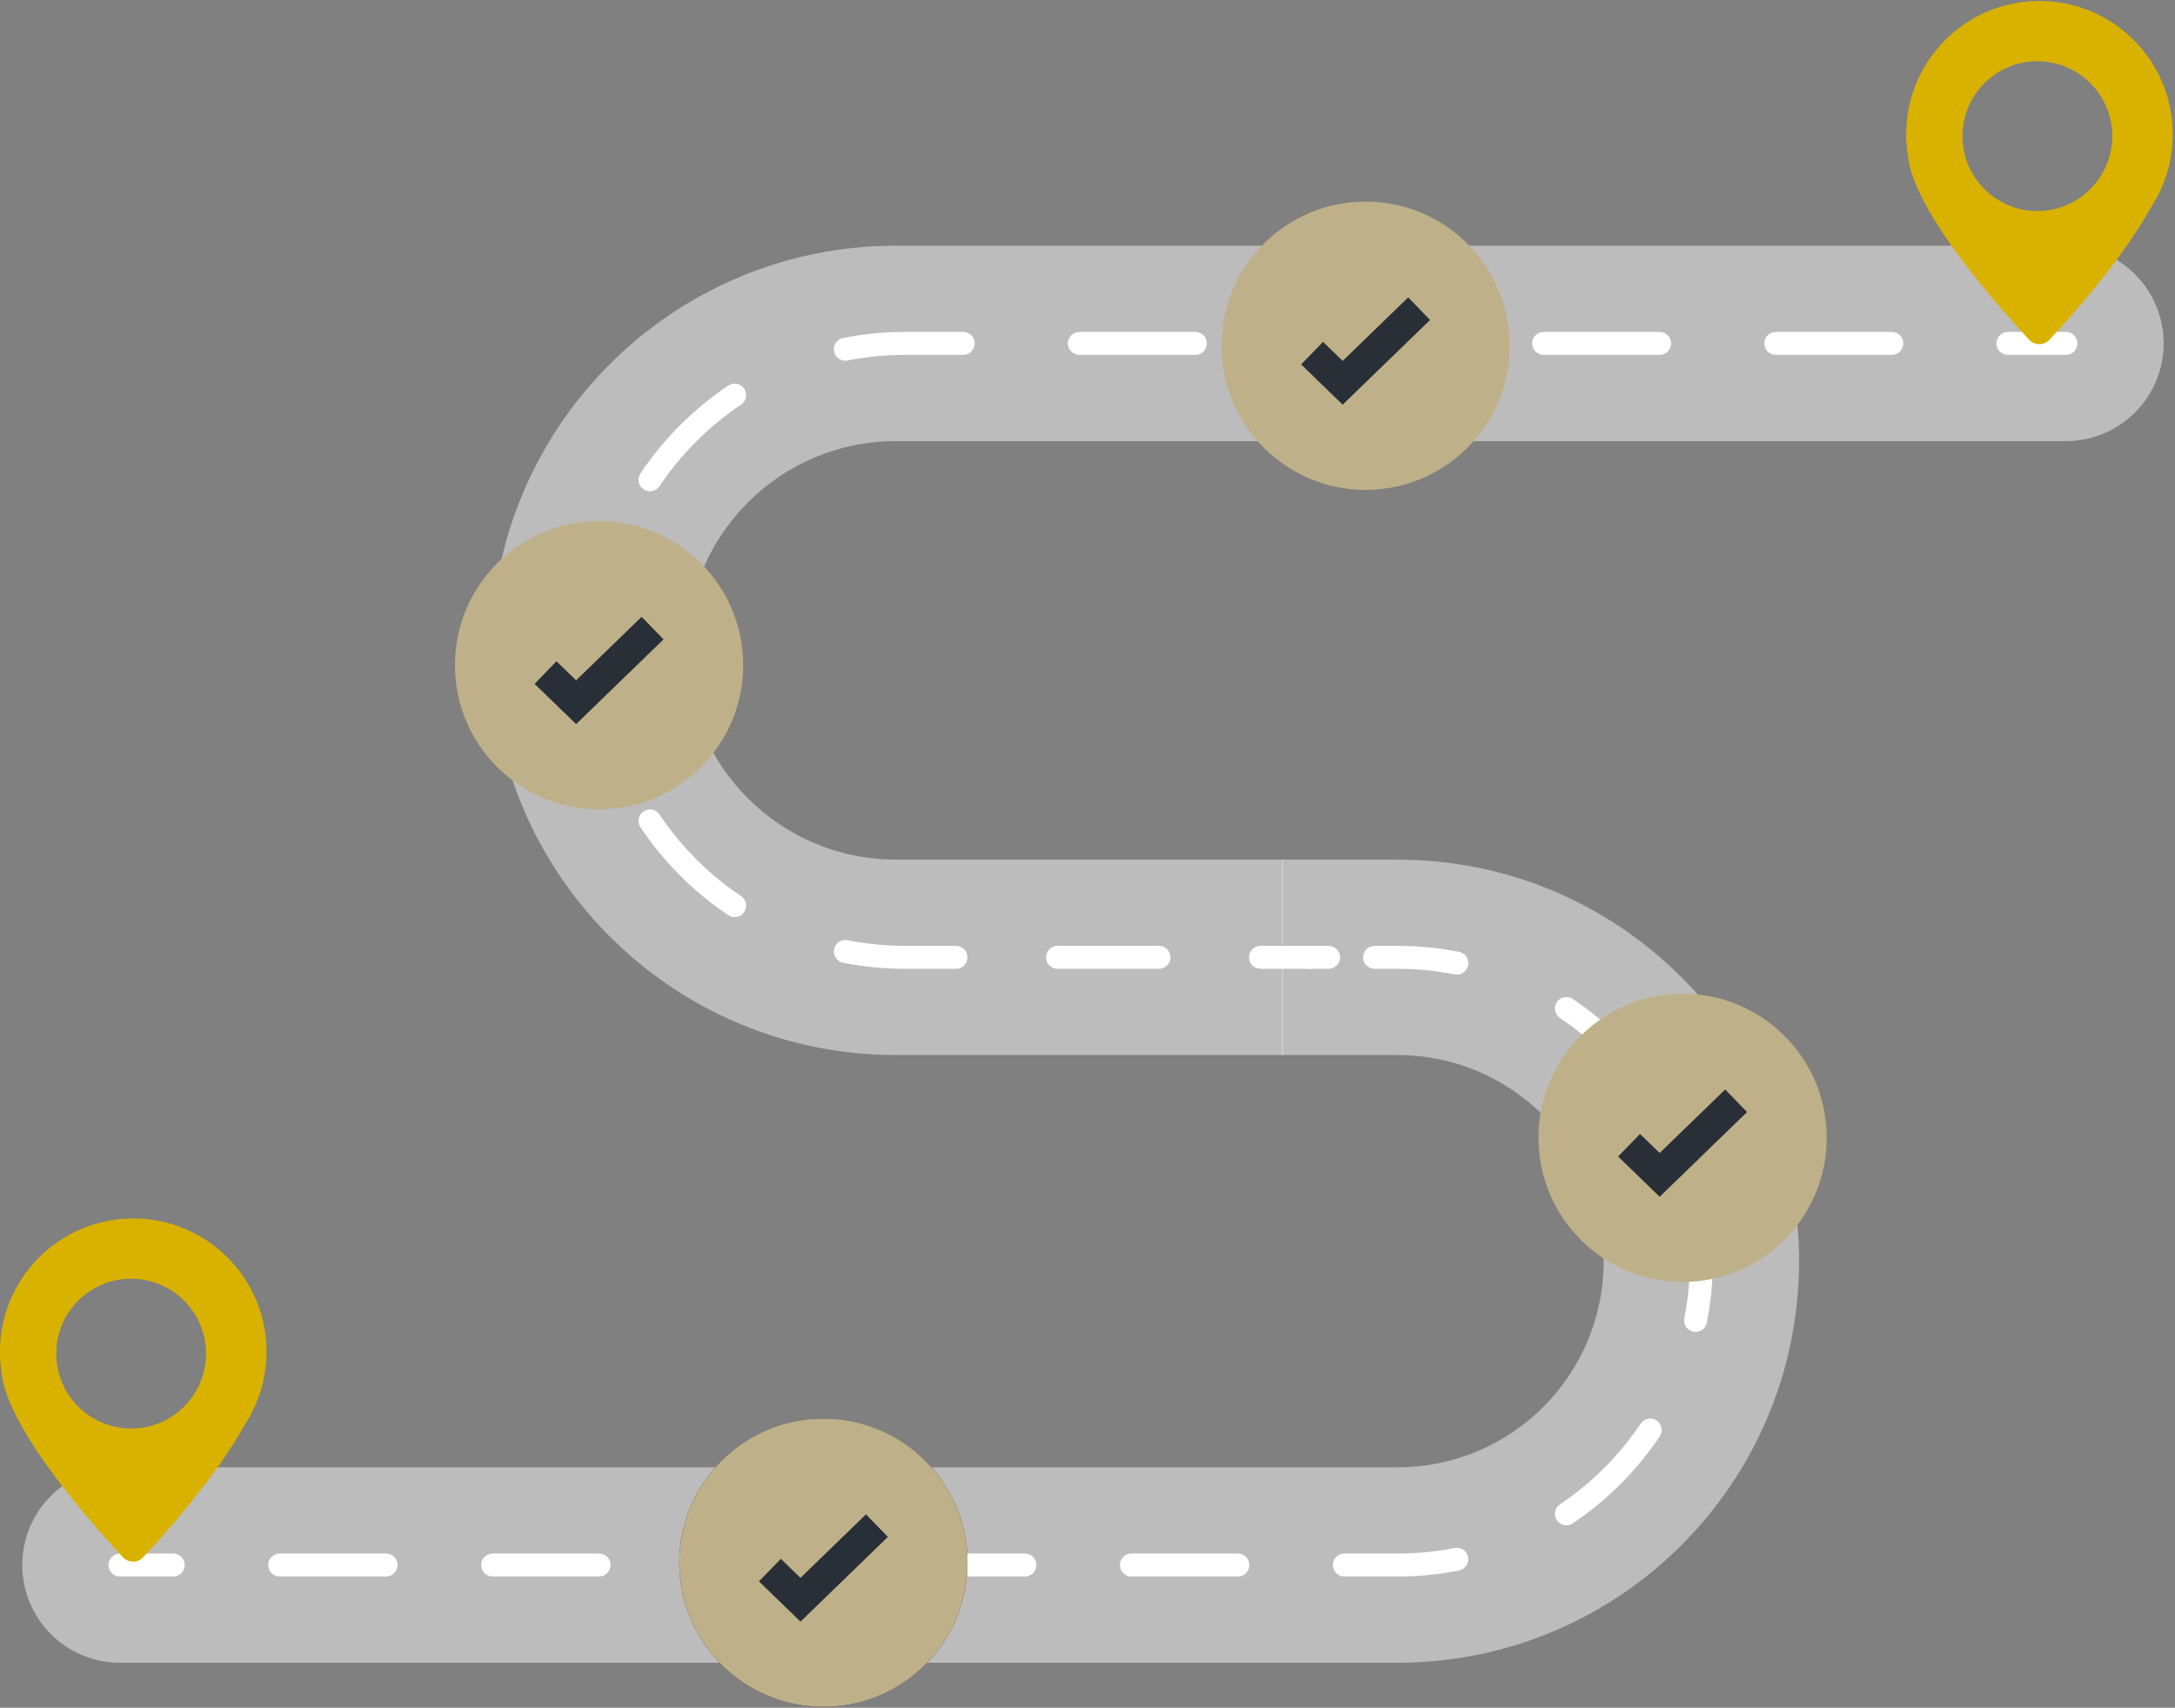 <svg width="698" height="548" viewBox="0 0 698 548" fill="none" xmlns="http://www.w3.org/2000/svg">
<rect x="0" y="0" width="698" height="548" fill="#808080" stroke="none"/>
<path d="M38.5 470.836C21.183 470.836 7.145 484.874 7.145 502.191C7.145 519.508 21.183 533.547 38.5 533.547V502.191V470.836ZM448.5 502.191V470.836H38.5V502.191V533.547H448.5V502.191ZM411.5 307.191V338.547H448.5V307.191V275.836H411.5V307.191ZM546 404.691H577.355C577.355 333.527 519.665 275.836 448.5 275.836V307.191V338.547C485.031 338.547 514.645 368.161 514.645 404.691H546ZM448.5 502.191V533.547C519.665 533.547 577.355 475.856 577.355 404.691H546H514.645C514.645 441.222 485.031 470.836 448.5 470.836V502.191Z" fill="white" fill-opacity="0.47"/>
<path d="M663 141.547C680.317 141.547 694.355 127.508 694.355 110.191C694.355 92.874 680.317 78.836 663 78.836V110.191V141.547ZM411.731 307.191V275.836H287.5V307.191V338.547H411.731V307.191ZM287.5 110.191V141.547H663V110.191V78.836H287.5V110.191ZM189 208.691H157.645C157.645 280.408 215.783 338.547 287.5 338.547V307.191V275.836C250.417 275.836 220.355 245.774 220.355 208.691H189ZM189 208.691H220.355C220.355 171.608 250.417 141.547 287.5 141.547V110.191V78.836C215.783 78.836 157.645 136.974 157.645 208.691H189Z" fill="white" fill-opacity="0.47"/>
<path d="M38.5 498.509C36.466 498.509 34.817 500.157 34.817 502.191C34.817 504.225 36.466 505.874 38.5 505.874V502.191V498.509ZM426.375 310.874C428.409 310.874 430.058 309.225 430.058 307.191C430.058 305.157 428.409 303.509 426.375 303.509V307.191V310.874ZM441.125 303.509C439.091 303.509 437.442 305.157 437.442 307.191C437.442 309.225 439.091 310.874 441.125 310.874V307.191V303.509ZM466.814 312.66C468.809 313.055 470.746 311.757 471.141 309.762C471.536 307.767 470.238 305.829 468.243 305.434L467.528 309.047L466.814 312.66ZM504.721 320.553C503.031 319.422 500.744 319.875 499.612 321.565C498.481 323.255 498.934 325.543 500.624 326.674L502.673 323.614L504.721 320.553ZM526.517 352.568C527.649 354.258 529.936 354.711 531.626 353.579C533.317 352.448 533.769 350.16 532.638 348.47L529.578 350.519L526.517 352.568ZM547.757 384.948C547.362 382.953 545.425 381.656 543.429 382.05C541.434 382.445 540.137 384.383 540.531 386.378L544.144 385.663L547.757 384.948ZM540.531 423.005C540.137 425 541.434 426.938 543.429 427.332C545.425 427.727 547.362 426.43 547.757 424.434L544.144 423.72L540.531 423.005ZM532.638 460.913C533.769 459.223 533.317 456.935 531.626 455.804C529.936 454.672 527.649 455.125 526.517 456.815L529.578 458.864L532.638 460.913ZM500.624 482.709C498.934 483.84 498.481 486.128 499.612 487.818C500.744 489.508 503.031 489.961 504.721 488.829L502.673 485.769L500.624 482.709ZM468.243 503.948C470.238 503.554 471.536 501.616 471.141 499.621C470.746 497.626 468.809 496.328 466.814 496.723L467.528 500.336L468.243 503.948ZM431.417 498.509C429.383 498.509 427.734 500.157 427.734 502.191C427.734 504.225 429.383 505.874 431.417 505.874V502.191V498.509ZM397.25 505.874C399.284 505.874 400.933 504.225 400.933 502.191C400.933 500.157 399.284 498.509 397.25 498.509V502.191V505.874ZM363.083 498.509C361.049 498.509 359.401 500.157 359.401 502.191C359.401 504.225 361.049 505.874 363.083 505.874V502.191V498.509ZM328.917 505.874C330.951 505.874 332.599 504.225 332.599 502.191C332.599 500.157 330.951 498.509 328.917 498.509V502.191V505.874ZM294.75 498.509C292.716 498.509 291.067 500.157 291.067 502.191C291.067 504.225 292.716 505.874 294.75 505.874V502.191V498.509ZM260.583 505.874C262.617 505.874 264.266 504.225 264.266 502.191C264.266 500.157 262.617 498.509 260.583 498.509V502.191V505.874ZM226.417 498.509C224.383 498.509 222.734 500.157 222.734 502.191C222.734 504.225 224.383 505.874 226.417 505.874V502.191V498.509ZM192.25 505.874C194.284 505.874 195.933 504.225 195.933 502.191C195.933 500.157 194.284 498.509 192.25 498.509V502.191V505.874ZM158.083 498.509C156.049 498.509 154.401 500.157 154.401 502.191C154.401 504.225 156.049 505.874 158.083 505.874V502.191V498.509ZM123.917 505.874C125.951 505.874 127.599 504.225 127.599 502.191C127.599 500.157 125.951 498.509 123.917 498.509V502.191V505.874ZM89.75 498.509C87.716 498.509 86.067 500.157 86.067 502.191C86.067 504.225 87.716 505.874 89.75 505.874V502.191V498.509ZM55.583 505.874C57.617 505.874 59.266 504.225 59.266 502.191C59.266 500.157 57.617 498.509 55.583 498.509V502.191V505.874ZM419 307.191V310.874H426.375V307.191V303.509H419V307.191ZM441.125 307.191V310.874H448.5V307.191V303.509H441.125V307.191ZM448.5 307.191V310.874C454.77 310.874 460.893 311.489 466.814 312.66L467.528 309.047L468.243 305.434C461.855 304.171 455.253 303.509 448.5 303.509V307.191ZM502.673 323.614L500.624 326.674C510.856 333.525 519.667 342.335 526.517 352.568L529.578 350.519L532.638 348.47C525.252 337.438 515.754 327.94 504.721 320.553L502.673 323.614ZM544.144 385.663L540.531 386.378C541.703 392.298 542.317 398.421 542.317 404.691H546H549.683C549.683 397.939 549.021 391.337 547.757 384.948L544.144 385.663ZM546 404.691H542.317C542.317 410.962 541.703 417.085 540.531 423.005L544.144 423.72L547.757 424.434C549.021 418.046 549.683 411.444 549.683 404.691H546ZM529.578 458.864L526.517 456.815C519.667 467.048 510.856 475.858 500.624 482.709L502.673 485.769L504.721 488.829C515.754 481.443 525.252 471.945 532.638 460.913L529.578 458.864ZM467.528 500.336L466.814 496.723C460.893 497.894 454.77 498.509 448.5 498.509V502.191V505.874C455.253 505.874 461.855 505.212 468.243 503.948L467.528 500.336ZM448.5 502.191V498.509H431.417V502.191V505.874H448.5V502.191ZM397.25 502.191V498.509H363.083V502.191V505.874H397.25V502.191ZM328.917 502.191V498.509H294.75V502.191V505.874H328.917V502.191ZM260.583 502.191V498.509H226.417V502.191V505.874H260.583V502.191ZM192.25 502.191V498.509H158.083V502.191V505.874H192.25V502.191ZM123.917 502.191V498.509H89.75V502.191V505.874H123.917V502.191ZM55.583 502.191V498.509H38.5V502.191V505.874H55.583V502.191ZM38.5 498.509C36.466 498.509 34.817 500.157 34.817 502.191C34.817 504.225 36.466 505.874 38.5 505.874V502.191V498.509ZM426.375 310.874C428.409 310.874 430.058 309.225 430.058 307.191C430.058 305.157 428.409 303.509 426.375 303.509V307.191V310.874ZM441.125 303.509C439.091 303.509 437.442 305.157 437.442 307.191C437.442 309.225 439.091 310.874 441.125 310.874V307.191V303.509ZM466.814 312.66C468.809 313.055 470.746 311.757 471.141 309.762C471.536 307.767 470.238 305.829 468.243 305.434L467.528 309.047L466.814 312.66ZM504.721 320.553C503.031 319.422 500.744 319.875 499.612 321.565C498.481 323.255 498.934 325.543 500.624 326.674L502.673 323.614L504.721 320.553ZM526.517 352.568C527.649 354.258 529.936 354.711 531.626 353.579C533.317 352.448 533.769 350.16 532.638 348.47L529.578 350.519L526.517 352.568ZM547.757 384.948C547.362 382.953 545.425 381.656 543.429 382.05C541.434 382.445 540.137 384.383 540.531 386.378L544.144 385.663L547.757 384.948ZM540.531 423.005C540.137 425 541.434 426.938 543.429 427.332C545.425 427.727 547.362 426.43 547.757 424.434L544.144 423.72L540.531 423.005ZM532.638 460.913C533.769 459.223 533.317 456.935 531.626 455.804C529.936 454.672 527.649 455.125 526.517 456.815L529.578 458.864L532.638 460.913ZM500.624 482.709C498.934 483.84 498.481 486.128 499.612 487.818C500.744 489.508 503.031 489.961 504.721 488.829L502.673 485.769L500.624 482.709ZM468.243 503.948C470.238 503.554 471.536 501.616 471.141 499.621C470.746 497.626 468.809 496.328 466.814 496.723L467.528 500.336L468.243 503.948ZM431.417 498.509C429.383 498.509 427.734 500.157 427.734 502.191C427.734 504.225 429.383 505.874 431.417 505.874V502.191V498.509ZM397.25 505.874C399.284 505.874 400.933 504.225 400.933 502.191C400.933 500.157 399.284 498.509 397.25 498.509V502.191V505.874ZM363.083 498.509C361.049 498.509 359.401 500.157 359.401 502.191C359.401 504.225 361.049 505.874 363.083 505.874V502.191V498.509ZM328.917 505.874C330.951 505.874 332.599 504.225 332.599 502.191C332.599 500.157 330.951 498.509 328.917 498.509V502.191V505.874ZM294.75 498.509C292.716 498.509 291.067 500.157 291.067 502.191C291.067 504.225 292.716 505.874 294.75 505.874V502.191V498.509ZM260.583 505.874C262.617 505.874 264.266 504.225 264.266 502.191C264.266 500.157 262.617 498.509 260.583 498.509V502.191V505.874ZM226.417 498.509C224.383 498.509 222.734 500.157 222.734 502.191C222.734 504.225 224.383 505.874 226.417 505.874V502.191V498.509ZM192.25 505.874C194.284 505.874 195.933 504.225 195.933 502.191C195.933 500.157 194.284 498.509 192.25 498.509V502.191V505.874ZM158.083 498.509C156.049 498.509 154.401 500.157 154.401 502.191C154.401 504.225 156.049 505.874 158.083 505.874V502.191V498.509ZM123.917 505.874C125.951 505.874 127.599 504.225 127.599 502.191C127.599 500.157 125.951 498.509 123.917 498.509V502.191V505.874ZM89.75 498.509C87.716 498.509 86.067 500.157 86.067 502.191C86.067 504.225 87.716 505.874 89.75 505.874V502.191V498.509ZM55.583 505.874C57.617 505.874 59.266 504.225 59.266 502.191C59.266 500.157 57.617 498.509 55.583 498.509V502.191V505.874ZM419 307.191V310.874H426.375V307.191V303.509H419V307.191ZM441.125 307.191V310.874H448.5V307.191V303.509H441.125V307.191ZM448.5 307.191V310.874C454.77 310.874 460.893 311.489 466.814 312.66L467.528 309.047L468.243 305.434C461.855 304.171 455.253 303.509 448.5 303.509V307.191ZM502.673 323.614L500.624 326.674C510.856 333.525 519.667 342.335 526.517 352.568L529.578 350.519L532.638 348.47C525.252 337.438 515.754 327.94 504.721 320.553L502.673 323.614ZM544.144 385.663L540.531 386.378C541.703 392.298 542.317 398.421 542.317 404.691H546H549.683C549.683 397.939 549.021 391.337 547.757 384.948L544.144 385.663ZM546 404.691H542.317C542.317 410.962 541.703 417.085 540.531 423.005L544.144 423.72L547.757 424.434C549.021 418.046 549.683 411.444 549.683 404.691H546ZM529.578 458.864L526.517 456.815C519.667 467.048 510.856 475.858 500.624 482.709L502.673 485.769L504.721 488.829C515.754 481.443 525.252 471.945 532.638 460.913L529.578 458.864ZM467.528 500.336L466.814 496.723C460.893 497.894 454.77 498.509 448.5 498.509V502.191V505.874C455.253 505.874 461.855 505.212 468.243 503.948L467.528 500.336ZM448.5 502.191V498.509H431.417V502.191V505.874H448.5V502.191ZM397.25 502.191V498.509H363.083V502.191V505.874H397.25V502.191ZM328.917 502.191V498.509H294.75V502.191V505.874H328.917V502.191ZM260.583 502.191V498.509H226.417V502.191V505.874H260.583V502.191ZM192.25 502.191V498.509H158.083V502.191V505.874H192.25V502.191ZM123.917 502.191V498.509H89.75V502.191V505.874H123.917V502.191ZM55.583 502.191V498.509H38.5V502.191V505.874H55.583V502.191Z" fill="white"/>
<path d="M663 113.874C665.034 113.874 666.683 112.225 666.683 110.191C666.683 108.157 665.034 106.509 663 106.509V110.191V113.874ZM404.523 303.509C402.489 303.509 400.84 305.157 400.84 307.191C400.84 309.225 402.489 310.874 404.523 310.874V307.191V303.509ZM371.945 310.874C373.979 310.874 375.628 309.225 375.628 307.191C375.628 305.157 373.979 303.509 371.945 303.509V307.191V310.874ZM339.367 303.509C337.333 303.509 335.684 305.157 335.684 307.191C335.684 309.225 337.333 310.874 339.367 310.874V307.191V303.509ZM306.789 310.874C308.823 310.874 310.472 309.225 310.472 307.191C310.472 305.157 308.823 303.509 306.789 303.509V307.191V310.874ZM271.991 301.704C269.996 301.309 268.059 302.607 267.664 304.602C267.269 306.597 268.567 308.535 270.562 308.929L271.277 305.317L271.991 301.704ZM233.723 293.661C235.413 294.792 237.701 294.34 238.832 292.649C239.964 290.959 239.511 288.672 237.821 287.54L235.772 290.601L233.723 293.661ZM211.651 261.371C210.52 259.681 208.232 259.228 206.542 260.359C204.852 261.491 204.399 263.778 205.531 265.468L208.591 263.42L211.651 261.371ZM190.262 228.63C190.657 230.625 192.594 231.922 194.59 231.528C196.585 231.133 197.882 229.195 197.488 227.2L193.875 227.915L190.262 228.63ZM197.488 190.183C197.882 188.187 196.585 186.25 194.59 185.855C192.594 185.46 190.657 186.758 190.262 188.753L193.875 189.468L197.488 190.183ZM205.531 151.914C204.399 153.605 204.852 155.892 206.542 157.024C208.232 158.155 210.52 157.702 211.651 156.012L208.591 153.963L205.531 151.914ZM237.821 129.843C239.511 128.711 239.964 126.424 238.832 124.733C237.701 123.043 235.413 122.59 233.723 123.722L235.772 126.782L237.821 129.843ZM270.562 108.453C268.567 108.848 267.269 110.786 267.664 112.781C268.058 114.776 269.996 116.074 271.991 115.679L271.277 112.066L270.562 108.453ZM309.125 113.874C311.159 113.874 312.808 112.225 312.808 110.191C312.808 108.157 311.159 106.509 309.125 106.509V110.191V113.874ZM346.375 106.509C344.341 106.509 342.692 108.157 342.692 110.191C342.692 112.225 344.341 113.874 346.375 113.874V110.191V106.509ZM383.625 113.874C385.659 113.874 387.308 112.225 387.308 110.191C387.308 108.157 385.659 106.509 383.625 106.509V110.191V113.874ZM420.875 106.509C418.841 106.509 417.192 108.157 417.192 110.191C417.192 112.225 418.841 113.874 420.875 113.874V110.191V106.509ZM458.125 113.874C460.159 113.874 461.808 112.225 461.808 110.191C461.808 108.157 460.159 106.509 458.125 106.509V110.191V113.874ZM495.375 106.509C493.341 106.509 491.692 108.157 491.692 110.191C491.692 112.225 493.341 113.874 495.375 113.874V110.191V106.509ZM532.625 113.874C534.659 113.874 536.308 112.225 536.308 110.191C536.308 108.157 534.659 106.509 532.625 106.509V110.191V113.874ZM569.875 106.509C567.841 106.509 566.192 108.157 566.192 110.191C566.192 112.225 567.841 113.874 569.875 113.874V110.191V106.509ZM607.125 113.874C609.159 113.874 610.808 112.225 610.808 110.191C610.808 108.157 609.159 106.509 607.125 106.509V110.191V113.874ZM644.375 106.509C642.341 106.509 640.692 108.157 640.692 110.191C640.692 112.225 642.341 113.874 644.375 113.874V110.191V106.509ZM420.812 307.191V303.509H404.523V307.191V310.874H420.812V307.191ZM371.945 307.191V303.509H339.367V307.191V310.874H371.945V307.191ZM306.789 307.191V303.509H290.5V307.191V310.874H306.789V307.191ZM290.5 307.191V303.509C284.163 303.509 277.975 302.887 271.991 301.704L271.277 305.317L270.562 308.929C277.013 310.206 283.68 310.874 290.5 310.874V307.191ZM235.772 290.601L237.821 287.54C227.479 280.617 218.575 271.712 211.651 261.371L208.591 263.42L205.531 265.468C212.99 276.61 222.581 286.202 233.723 293.661L235.772 290.601ZM193.875 227.915L197.488 227.2C196.304 221.217 195.683 215.029 195.683 208.691H192H188.317C188.317 215.511 188.986 222.178 190.262 228.63L193.875 227.915ZM192 208.691H195.683C195.683 202.354 196.304 196.166 197.488 190.183L193.875 189.468L190.262 188.753C188.986 195.205 188.317 201.872 188.317 208.691H192ZM208.591 153.963L211.651 156.012C218.575 145.671 227.479 136.766 237.821 129.843L235.772 126.782L233.723 123.722C222.581 131.181 212.99 140.773 205.531 151.914L208.591 153.963ZM271.277 112.066L271.991 115.679C277.975 114.495 284.163 113.874 290.5 113.874V110.191V106.509C283.68 106.509 277.013 107.177 270.562 108.453L271.277 112.066ZM290.5 110.191V113.874H309.125V110.191V106.509H290.5V110.191ZM346.375 110.191V113.874H383.625V110.191V106.509H346.375V110.191ZM420.875 110.191V113.874H458.125V110.191V106.509H420.875V110.191ZM495.375 110.191V113.874H532.625V110.191V106.509H495.375V110.191ZM569.875 110.191V113.874H607.125V110.191V106.509H569.875V110.191ZM644.375 110.191V113.874H663V110.191V106.509H644.375V110.191ZM663 113.874C665.034 113.874 666.683 112.225 666.683 110.191C666.683 108.157 665.034 106.509 663 106.509V110.191V113.874ZM404.523 303.509C402.489 303.509 400.84 305.157 400.84 307.191C400.84 309.225 402.489 310.874 404.523 310.874V307.191V303.509ZM371.945 310.874C373.979 310.874 375.628 309.225 375.628 307.191C375.628 305.157 373.979 303.509 371.945 303.509V307.191V310.874ZM339.367 303.509C337.333 303.509 335.684 305.157 335.684 307.191C335.684 309.225 337.333 310.874 339.367 310.874V307.191V303.509ZM306.789 310.874C308.823 310.874 310.472 309.225 310.472 307.191C310.472 305.157 308.823 303.509 306.789 303.509V307.191V310.874ZM271.991 301.704C269.996 301.309 268.059 302.607 267.664 304.602C267.269 306.597 268.567 308.535 270.562 308.929L271.277 305.317L271.991 301.704ZM233.723 293.661C235.413 294.792 237.701 294.34 238.832 292.649C239.964 290.959 239.511 288.672 237.821 287.54L235.772 290.601L233.723 293.661ZM211.651 261.371C210.52 259.681 208.232 259.228 206.542 260.359C204.852 261.491 204.399 263.778 205.531 265.468L208.591 263.42L211.651 261.371ZM190.262 228.63C190.657 230.625 192.594 231.922 194.59 231.528C196.585 231.133 197.882 229.195 197.488 227.2L193.875 227.915L190.262 228.63ZM197.488 190.183C197.882 188.187 196.585 186.25 194.59 185.855C192.594 185.46 190.657 186.758 190.262 188.753L193.875 189.468L197.488 190.183ZM205.531 151.914C204.399 153.605 204.852 155.892 206.542 157.024C208.232 158.155 210.52 157.702 211.651 156.012L208.591 153.963L205.531 151.914ZM237.821 129.843C239.511 128.711 239.964 126.424 238.832 124.733C237.701 123.043 235.413 122.59 233.723 123.722L235.772 126.782L237.821 129.843ZM270.562 108.453C268.567 108.848 267.269 110.786 267.664 112.781C268.058 114.776 269.996 116.074 271.991 115.679L271.277 112.066L270.562 108.453ZM309.125 113.874C311.159 113.874 312.808 112.225 312.808 110.191C312.808 108.157 311.159 106.509 309.125 106.509V110.191V113.874ZM346.375 106.509C344.341 106.509 342.692 108.157 342.692 110.191C342.692 112.225 344.341 113.874 346.375 113.874V110.191V106.509ZM383.625 113.874C385.659 113.874 387.308 112.225 387.308 110.191C387.308 108.157 385.659 106.509 383.625 106.509V110.191V113.874ZM420.875 106.509C418.841 106.509 417.192 108.157 417.192 110.191C417.192 112.225 418.841 113.874 420.875 113.874V110.191V106.509ZM458.125 113.874C460.159 113.874 461.808 112.225 461.808 110.191C461.808 108.157 460.159 106.509 458.125 106.509V110.191V113.874ZM495.375 106.509C493.341 106.509 491.692 108.157 491.692 110.191C491.692 112.225 493.341 113.874 495.375 113.874V110.191V106.509ZM532.625 113.874C534.659 113.874 536.308 112.225 536.308 110.191C536.308 108.157 534.659 106.509 532.625 106.509V110.191V113.874ZM569.875 106.509C567.841 106.509 566.192 108.157 566.192 110.191C566.192 112.225 567.841 113.874 569.875 113.874V110.191V106.509ZM607.125 113.874C609.159 113.874 610.808 112.225 610.808 110.191C610.808 108.157 609.159 106.509 607.125 106.509V110.191V113.874ZM644.375 106.509C642.341 106.509 640.692 108.157 640.692 110.191C640.692 112.225 642.341 113.874 644.375 113.874V110.191V106.509ZM420.812 307.191V303.509H404.523V307.191V310.874H420.812V307.191ZM371.945 307.191V303.509H339.367V307.191V310.874H371.945V307.191ZM306.789 307.191V303.509H290.5V307.191V310.874H306.789V307.191ZM290.5 307.191V303.509C284.163 303.509 277.975 302.887 271.991 301.704L271.277 305.317L270.562 308.929C277.013 310.206 283.68 310.874 290.5 310.874V307.191ZM235.772 290.601L237.821 287.54C227.479 280.617 218.575 271.712 211.651 261.371L208.591 263.42L205.531 265.468C212.99 276.61 222.581 286.202 233.723 293.661L235.772 290.601ZM193.875 227.915L197.488 227.2C196.304 221.217 195.683 215.029 195.683 208.691H192H188.317C188.317 215.511 188.986 222.178 190.262 228.63L193.875 227.915ZM192 208.691H195.683C195.683 202.354 196.304 196.166 197.488 190.183L193.875 189.468L190.262 188.753C188.986 195.205 188.317 201.872 188.317 208.691H192ZM208.591 153.963L211.651 156.012C218.575 145.671 227.479 136.766 237.821 129.843L235.772 126.782L233.723 123.722C222.581 131.181 212.99 140.773 205.531 151.914L208.591 153.963ZM271.277 112.066L271.991 115.679C277.975 114.495 284.163 113.874 290.5 113.874V110.191V106.509C283.68 106.509 277.013 107.177 270.562 108.453L271.277 112.066ZM290.5 110.191V113.874H309.125V110.191V106.509H290.5V110.191ZM346.375 110.191V113.874H383.625V110.191V106.509H346.375V110.191ZM420.875 110.191V113.874H458.125V110.191V106.509H420.875V110.191ZM495.375 110.191V113.874H532.625V110.191V106.509H495.375V110.191ZM569.875 110.191V113.874H607.125V110.191V106.509H569.875V110.191ZM644.375 110.191V113.874H663V110.191V106.509H644.375V110.191Z" fill="white"/>
<circle cx="438.249" cy="110.94" r="46.249" fill="#BEB189"/>
<path d="M421.073 113.317L430.889 122.831L455.428 99.047" stroke="#292F36" stroke-width="10.088"/>
<circle cx="192.249" cy="213.44" r="46.249" fill="#BEB189"/>
<path d="M175.072 215.817L184.888 225.331L209.427 201.547" stroke="#292F36" stroke-width="10.088"/>
<circle cx="539.977" cy="365.112" r="46.249" fill="#BEB189"/>
<path d="M522.801 367.489L532.617 377.003L557.156 353.219" stroke="#292F36" stroke-width="10.088"/>
<circle cx="264.249" cy="501.44" r="44.928" fill="#665DFA" stroke="#292F36" stroke-width="2.643"/>
<circle cx="264.249" cy="501.44" r="46.249" fill="#BEB189"/>
<path d="M247.073 503.817L256.889 513.331L281.428 489.547" stroke="#292F36" stroke-width="10.088"/>
<path d="M654.51 0.312C678.129 0.313 697.276 19.46 697.276 43.079C697.276 51.657 694.749 59.644 690.4 66.34C681.28 82.887 664.892 101.366 657.694 109.037C655.903 110.946 652.916 110.898 651.139 108.976C628.136 84.094 613.592 62.639 612.312 50.052C611.939 47.783 611.743 45.454 611.743 43.079C611.743 19.46 630.891 0.313 654.51 0.312ZM653.832 19.645C640.556 19.645 629.794 30.408 629.794 43.684C629.794 56.959 640.556 67.722 653.832 67.722C667.108 67.722 677.87 56.959 677.87 43.684C677.87 30.408 667.108 19.645 653.832 19.645Z" fill="#D9B200"/>
<path d="M42.767 390.98C66.386 390.981 85.533 410.128 85.533 433.747C85.533 442.322 83.007 450.307 78.661 457.001C69.541 473.55 53.151 492.033 45.952 499.705C44.161 501.614 41.174 501.566 39.397 499.644C16.406 474.775 1.865 453.329 0.571 440.739C0.197 438.464 0 436.128 0 433.747C0 410.128 19.147 390.98 42.767 390.98ZM42.089 410.316C28.813 410.316 18.051 421.079 18.051 434.354C18.051 447.63 28.813 458.393 42.089 458.393C55.364 458.392 66.126 447.63 66.127 434.354C66.127 421.079 55.365 410.317 42.089 410.316Z" fill="#D9B200"/>
</svg>
